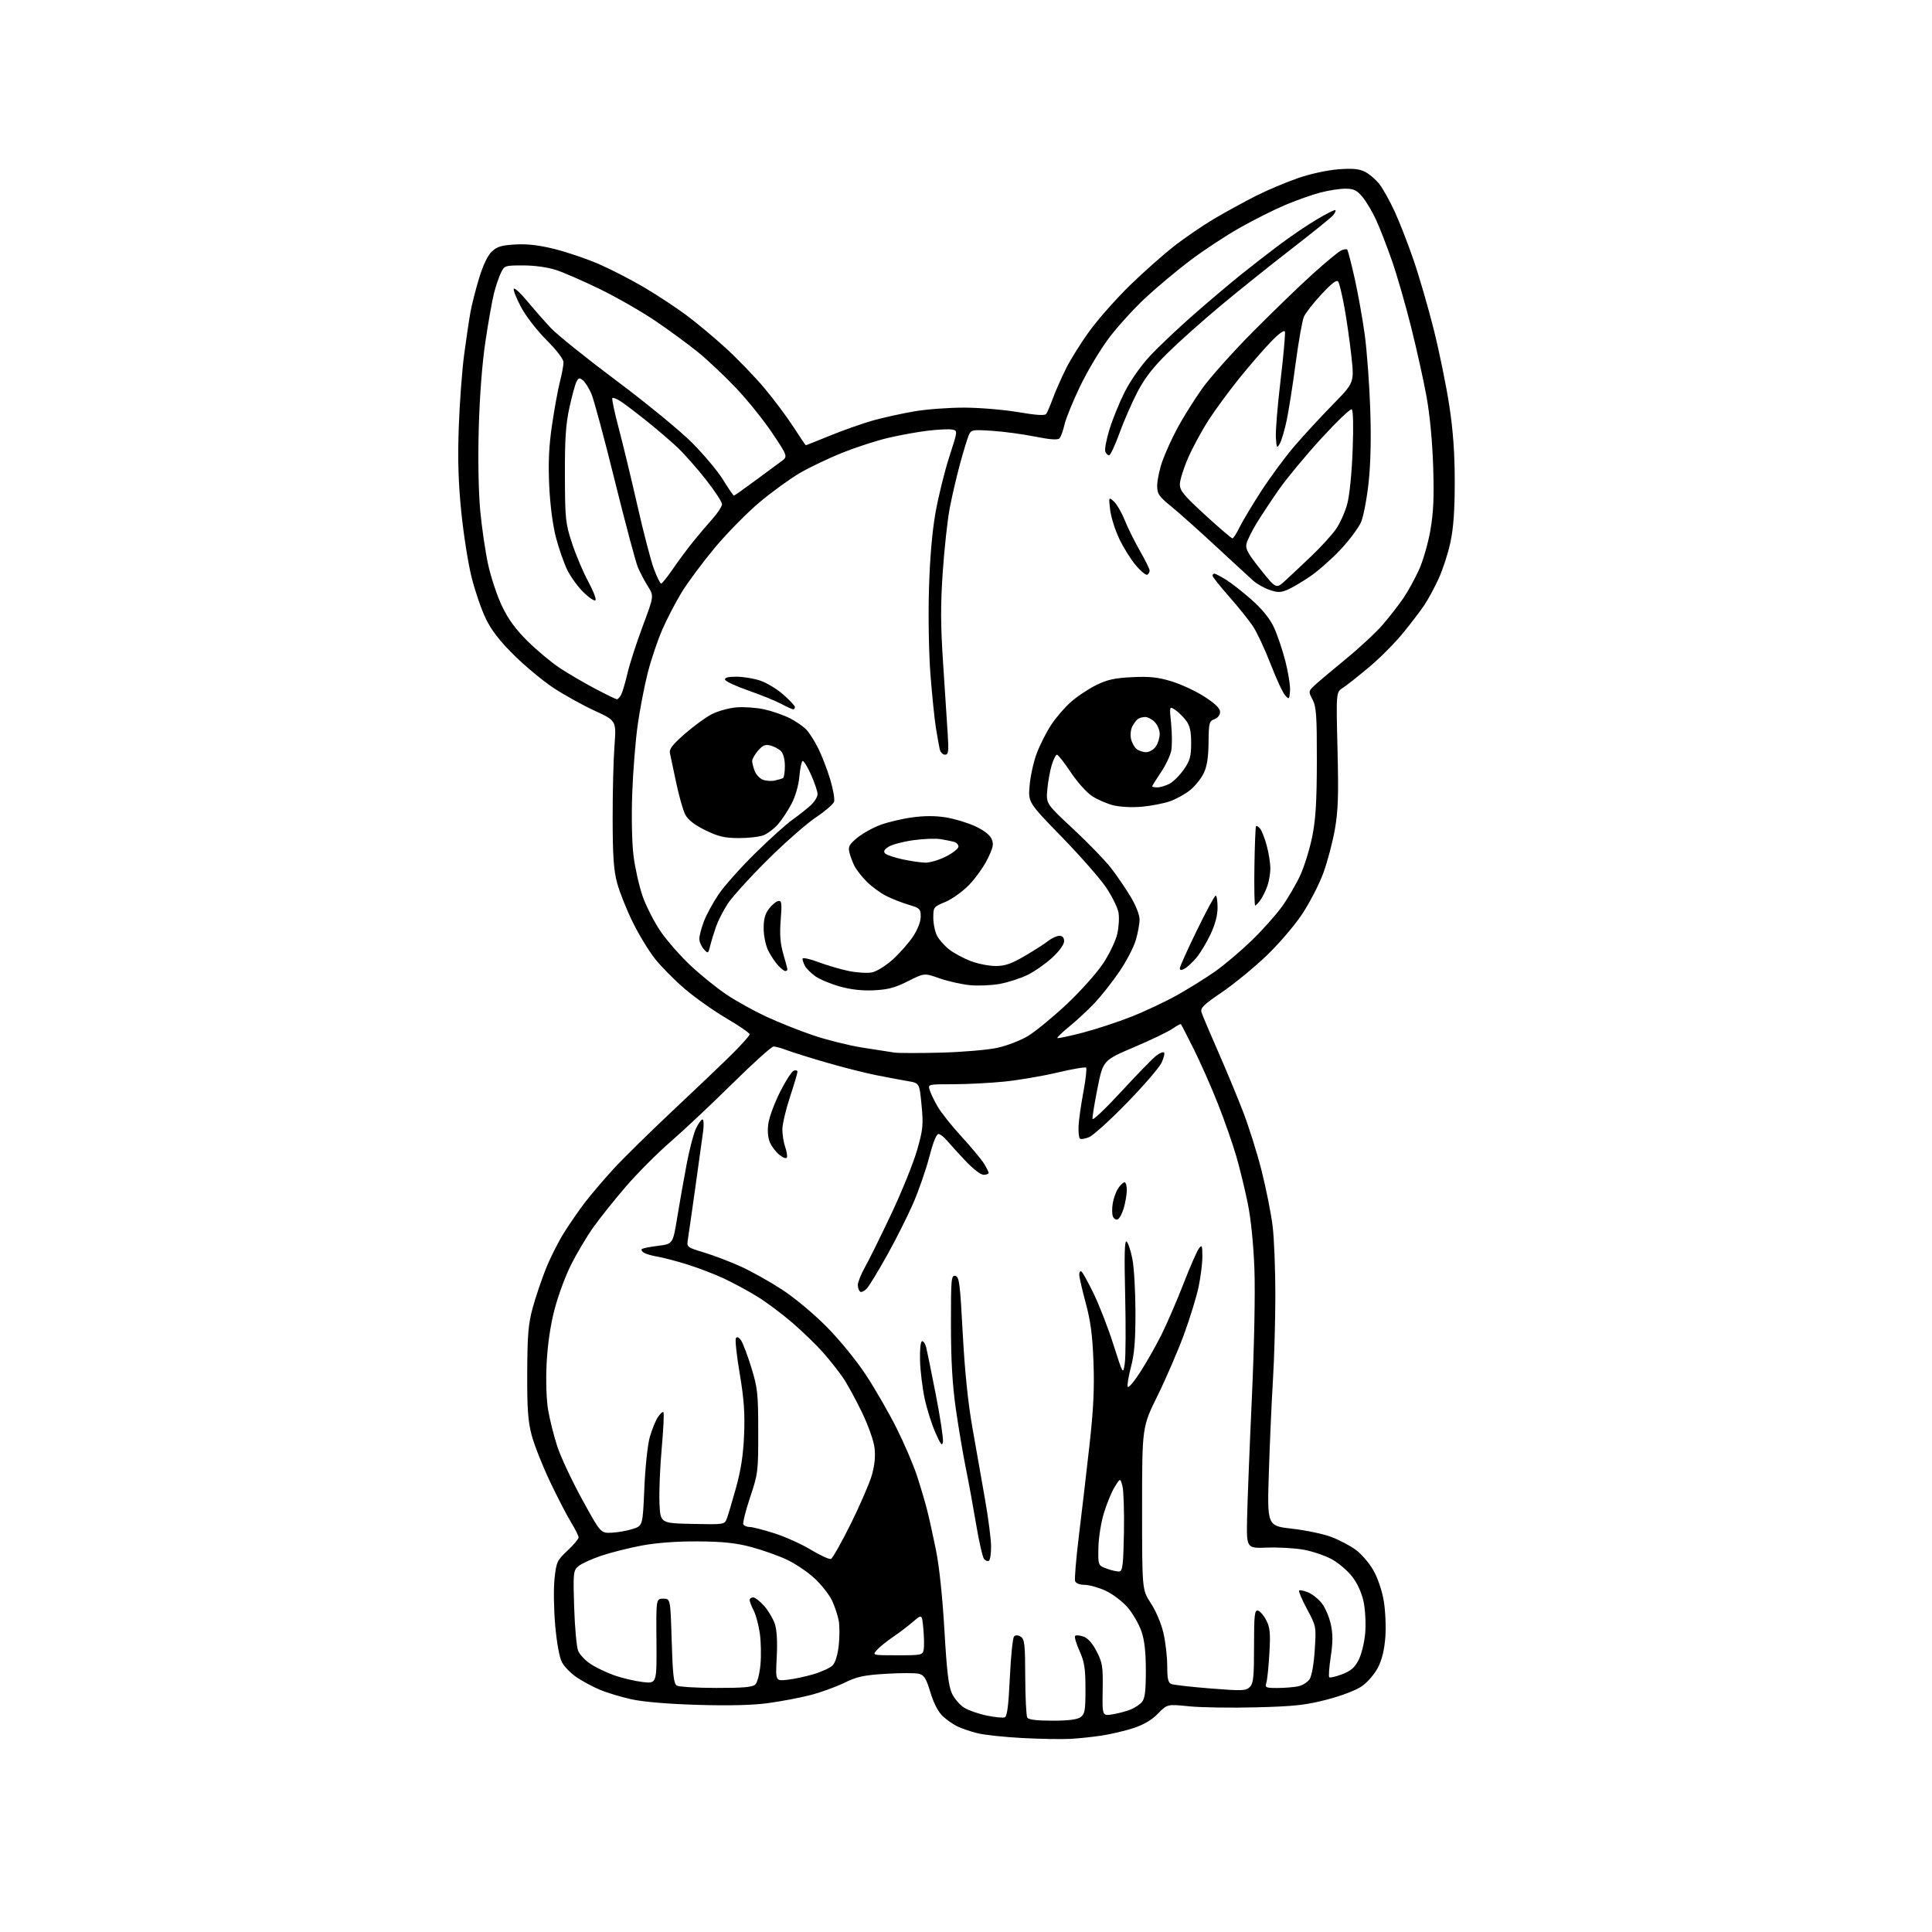 <?xml version="1.0" encoding="UTF-8" standalone="no"?>
<svg 
  version="1.1" 
  xmlns="http://www.w3.org/2000/svg" 
  xmlns:xlink="http://www.w3.org/1999/xlink" 
  xmlns:svg="http://www.w3.org/2000/svg"
  xmlns:rdf="http://www.w3.org/1999/02/22-rdf-syntax-ns#"
  xmlns:cc="http://creativecommons.org/ns#"
  xmlns:dc="http://purl.org/dc/elements/1.1/"
  viewBox="0 0 768 768"
  width="768"
  height="768"
>
<style>svg {background-color: white; }</style>"
<path stroke="none" fill="black" fill-rule="evenodd" d="M425.50,691.23C422.20,691.42 413.65,691.27 406.50,690.90C399.35,690.53 391.25,689.66 388.50,688.97C385.75,688.28 382.15,687.05 380.50,686.24C378.85,685.43 376.24,683.60 374.71,682.16C372.95,680.51 371.16,677.06 369.86,672.77C368.15,667.14 367.37,665.88 365.26,665.35C363.86,665.00 357.98,665.00 352.19,665.36C343.32,665.90 340.68,666.47 335.51,669.00C332.13,670.64 326.02,672.84 321.93,673.88C317.84,674.92 310.37,676.33 305.32,677.02C299.22,677.85 289.82,678.08 277.32,677.71C265.47,677.35 255.72,676.53 251.00,675.49C246.88,674.57 241.25,672.88 238.50,671.73C235.75,670.58 231.59,668.34 229.25,666.77C226.91,665.19 224.26,662.47 223.35,660.71C222.36,658.80 221.30,652.92 220.69,646.01C220.14,639.68 220.02,631.35 220.44,627.50C221.15,620.91 221.45,620.26 225.60,616.38C228.02,614.11 230.00,611.76 230.00,611.14C230.00,610.53 228.67,607.86 227.04,605.21C225.41,602.56 221.62,595.24 218.63,588.95C215.64,582.65 212.36,574.35 211.34,570.50C209.86,564.87 209.52,559.99 209.58,545.50C209.65,530.45 210.01,526.24 211.78,519.80C212.94,515.57 215.30,508.59 217.01,504.30C218.73,500.01 221.98,493.57 224.22,490.00C226.47,486.43 230.21,481.02 232.52,478.00C234.84,474.98 239.83,469.10 243.62,464.95C247.40,460.80 258.14,450.23 267.49,441.45C276.83,432.68 287.52,422.48 291.24,418.78C294.96,415.09 298.00,411.65 298.00,411.15C298.00,410.64 293.89,407.81 288.86,404.86C283.83,401.91 276.40,396.66 272.33,393.20C268.27,389.73 262.91,384.33 260.42,381.20C257.93,378.06 253.90,371.45 251.48,366.50C249.05,361.55 246.28,354.57 245.32,351.00C243.95,345.92 243.56,340.35 243.54,325.50C243.52,315.05 243.84,302.00 244.26,296.50C245.02,286.50 245.02,286.50 236.38,282.52C231.63,280.33 224.31,276.28 220.12,273.52C215.93,270.76 208.86,264.90 204.40,260.50C198.68,254.85 195.38,250.59 193.15,246.00C191.41,242.43 188.87,235.05 187.50,229.62C186.12,224.18 184.27,212.48 183.38,203.62C182.19,191.86 181.92,182.77 182.36,170.00C182.70,160.38 183.66,147.32 184.50,141.00C185.34,134.68 186.47,127.04 187.02,124.03C187.57,121.02 189.12,114.92 190.48,110.48C192.04,105.34 193.88,101.52 195.52,99.98C197.60,98.02 199.40,97.49 204.89,97.18C209.67,96.91 214.32,97.45 220.58,99.02C225.47,100.24 233.37,102.94 238.13,105.00C242.89,107.07 251.00,111.25 256.14,114.29C261.29,117.33 268.84,122.30 272.92,125.35C277.00,128.39 284.10,134.32 288.69,138.53C293.29,142.74 300.14,149.86 303.90,154.34C307.67,158.83 312.85,165.76 315.42,169.75C317.99,173.74 320.21,177.00 320.34,177.00C320.47,177.00 324.89,175.24 330.15,173.09C335.42,170.94 343.05,168.26 347.11,167.12C351.18,165.99 358.50,164.38 363.38,163.53C368.27,162.69 377.27,162.02 383.38,162.04C389.50,162.06 399.13,162.87 404.79,163.84C411.88,165.05 415.33,165.27 415.87,164.55C416.30,163.97 417.47,161.25 418.48,158.50C419.48,155.75 421.85,150.35 423.76,146.50C425.67,142.65 430.07,135.68 433.54,131.00C437.01,126.33 444.04,118.41 449.17,113.42C454.30,108.42 462.02,101.56 466.32,98.17C470.61,94.77 477.96,89.74 482.64,86.97C487.33,84.21 494.84,80.09 499.33,77.83C503.82,75.57 511.32,72.40 516.00,70.79C520.94,69.09 527.66,67.63 532.05,67.30C537.90,66.87 540.31,67.11 542.75,68.37C544.48,69.27 547.04,71.49 548.43,73.32C549.82,75.15 552.51,79.99 554.40,84.07C556.28,88.16 559.65,96.78 561.87,103.24C564.10,109.70 567.73,122.19 569.94,130.99C572.14,139.79 574.93,153.40 576.12,161.24C577.65,171.35 578.28,180.16 578.28,191.50C578.29,202.78 577.78,209.86 576.58,215.50C575.65,219.90 573.53,226.43 571.89,230.00C570.24,233.57 567.69,238.30 566.22,240.50C564.75,242.70 560.94,247.70 557.75,251.61C554.57,255.52 548.49,261.64 544.23,265.20C539.98,268.77 535.29,272.47 533.81,273.42C531.12,275.15 531.12,275.15 531.68,297.83C532.14,316.15 531.94,322.26 530.63,329.69C529.75,334.75 527.68,342.55 526.05,347.02C524.42,351.49 520.61,358.88 517.58,363.43C514.47,368.10 508.20,375.39 503.20,380.15C498.32,384.79 490.42,391.24 485.66,394.48C478.35,399.44 477.08,400.70 477.63,402.44C477.98,403.57 480.84,410.35 483.99,417.50C487.13,424.65 491.63,435.45 493.98,441.50C496.34,447.55 499.74,458.35 501.54,465.50C503.34,472.65 505.30,482.55 505.90,487.50C506.50,492.45 506.98,504.82 506.97,515.00C506.96,525.17 506.53,540.25 506.02,548.50C505.51,556.75 504.78,573.19 504.40,585.03C503.70,606.57 503.70,606.57 513.60,607.68C519.05,608.30 526.04,609.76 529.14,610.93C532.25,612.11 536.62,614.39 538.87,616.02C541.11,617.64 544.28,621.31 545.91,624.17C547.67,627.24 549.37,632.25 550.07,636.41C550.72,640.28 551.00,646.78 550.69,650.85C550.32,655.81 549.35,659.79 547.76,662.87C546.46,665.41 543.62,668.72 541.45,670.24C539.11,671.88 533.41,674.07 527.50,675.61C519.09,677.80 514.63,678.29 499.50,678.69C489.60,678.95 477.56,678.77 472.76,678.29C464.01,677.40 464.01,677.40 460.32,681.18C457.85,683.71 454.64,685.61 450.57,686.94C447.23,688.03 441.57,689.37 438.00,689.91C434.43,690.45 428.80,691.05 425.50,691.23zM418.37,684.00C424.78,684.00 428.21,683.56 429.56,682.58C431.25,681.34 431.50,679.92 431.49,671.33C431.48,663.15 431.08,660.62 429.10,656.22C427.80,653.32 427.02,650.64 427.38,650.28C427.74,649.92 429.24,650.05 430.71,650.57C432.45,651.18 434.28,653.24 435.94,656.47C438.24,660.94 438.48,662.46 438.33,671.79C438.16,682.15 438.16,682.15 442.33,681.46C444.62,681.09 447.85,680.22 449.50,679.54C451.15,678.86 453.17,677.50 454.00,676.50C455.12,675.15 455.49,672.05 455.49,664.10C455.48,656.55 454.97,652.03 453.71,648.39C452.73,645.58 450.29,641.36 448.27,639.00C446.26,636.65 442.34,633.67 439.56,632.37C436.78,631.08 433.02,630.02 431.22,630.01C429.29,630.00 427.71,629.41 427.38,628.55C427.08,627.76 427.76,619.55 428.90,610.30C430.03,601.06 431.92,584.95 433.08,574.50C434.67,560.27 435.07,551.99 434.68,541.50C434.29,530.85 433.55,525.23 431.60,518.00C430.19,512.77 429.03,507.69 429.02,506.69C429.01,505.70 429.39,505.12 429.86,505.42C430.34,505.71 432.54,509.68 434.76,514.25C436.98,518.81 440.51,527.93 442.61,534.52C446.43,546.50 446.43,546.50 447.11,542.00C447.49,539.52 447.56,527.38 447.27,515.00C446.88,498.39 447.04,492.77 447.87,493.55C448.49,494.12 449.52,497.27 450.16,500.55C450.80,503.82 451.34,513.25 451.36,521.50C451.38,532.74 450.94,538.19 449.61,543.25C448.63,546.96 448.03,550.56 448.26,551.25C448.50,551.94 450.73,549.35 453.22,545.50C455.71,541.65 459.54,534.90 461.73,530.50C463.92,526.10 467.84,517.02 470.45,510.32C473.05,503.62 475.80,497.32 476.56,496.32C477.79,494.69 477.94,495.01 477.97,499.29C477.99,501.93 477.32,507.38 476.49,511.40C475.66,515.42 473.01,524.07 470.60,530.61C468.18,537.15 463.46,548.07 460.11,554.89C454.00,567.27 454.00,567.27 454.00,599.65C454.00,632.03 454.00,632.03 457.46,637.27C459.42,640.23 461.59,645.32 462.45,649.00C463.29,652.58 463.98,658.49 463.99,662.14C464.00,667.47 464.34,668.92 465.70,669.44C466.64,669.80 473.65,670.59 481.27,671.20C493.84,672.19 495.29,672.14 496.82,670.61C498.24,669.19 498.50,666.69 498.50,654.44C498.50,642.10 498.72,639.99 500.00,640.23C500.82,640.38 502.32,642.08 503.32,644.00C504.84,646.93 505.06,649.06 504.61,657.00C504.32,662.23 503.79,667.51 503.43,668.75C502.80,670.87 503.05,671.00 507.76,671.00C510.50,671.00 514.19,670.71 515.94,670.36C517.70,670.01 519.79,668.73 520.58,667.51C521.44,666.20 522.28,661.47 522.63,655.90C523.23,646.51 523.23,646.49 519.56,639.64C517.54,635.86 516.13,632.54 516.42,632.25C516.70,631.97 518.33,632.31 520.03,633.01C521.73,633.72 524.21,635.71 525.53,637.45C526.85,639.19 528.43,642.93 529.04,645.76C529.86,649.58 529.85,652.91 528.99,658.55C528.36,662.74 528.09,666.42 528.40,666.73C528.70,667.04 531.00,666.51 533.50,665.55C537.02,664.21 538.52,662.90 540.09,659.82C541.22,657.60 542.38,652.86 542.69,649.16C543.00,645.50 542.72,639.94 542.07,636.82C541.33,633.26 539.65,629.52 537.57,626.80C535.75,624.41 532.06,621.27 529.38,619.81C526.70,618.36 521.67,616.65 518.21,616.03C514.75,615.41 508.22,615.03 503.71,615.20C495.50,615.50 495.50,615.50 495.74,603.50C495.88,596.90 496.72,575.52 497.62,556.00C498.58,535.03 499.00,513.95 498.65,504.50C498.29,494.77 497.27,484.61 496.05,478.58C494.95,473.12 492.89,464.63 491.47,459.71C490.05,454.79 486.73,445.30 484.09,438.63C481.44,431.96 477.14,422.23 474.52,417.00C471.91,411.77 469.62,407.34 469.44,407.14C469.26,406.94 467.79,407.72 466.17,408.88C464.56,410.03 457.67,413.34 450.87,416.24C438.50,421.50 438.50,421.50 436.29,432.50C435.08,438.55 434.18,444.09 434.29,444.80C434.41,445.52 439.60,440.57 445.84,433.80C452.08,427.04 458.28,420.66 459.64,419.63C460.99,418.60 462.38,418.05 462.73,418.39C463.07,418.74 462.61,420.60 461.69,422.53C460.77,424.45 454.60,431.60 447.97,438.41C441.34,445.22 434.58,451.35 432.93,452.03C431.28,452.71 429.63,452.96 429.26,452.59C428.88,452.22 428.65,450.02 428.74,447.71C428.83,445.39 429.68,439.34 430.63,434.26C431.58,429.18 432.08,424.75 431.74,424.41C431.41,424.07 426.26,424.95 420.31,426.36C414.37,427.77 404.84,429.39 399.14,429.96C393.45,430.53 384.31,431.00 378.83,431.00C368.96,431.00 368.87,431.02 369.54,433.25C369.91,434.49 371.32,437.45 372.69,439.82C374.05,442.20 378.34,447.60 382.22,451.82C386.09,456.05 390.10,460.85 391.13,462.50C392.15,464.15 392.99,465.84 393.00,466.25C393.00,466.66 392.09,467.00 390.99,467.00C389.82,467.00 386.69,464.56 383.59,461.25C380.62,458.09 377.37,454.51 376.35,453.29C375.33,452.08 373.91,450.95 373.19,450.79C372.30,450.59 371.07,453.57 369.38,460.00C368.01,465.23 365.09,473.60 362.89,478.61C360.70,483.63 356.11,492.73 352.70,498.85C349.29,504.96 345.70,510.89 344.72,512.02C343.75,513.16 342.51,513.81 341.97,513.48C341.44,513.15 341.00,511.95 341.00,510.81C341.00,509.67 342.30,506.44 343.89,503.62C345.48,500.80 350.18,491.29 354.34,482.48C358.49,473.68 363.08,462.33 364.53,457.27C366.92,448.94 367.09,447.24 366.33,439.31C365.50,430.56 365.50,430.56 361.00,429.78C358.52,429.36 352.90,428.30 348.50,427.44C344.10,426.57 335.10,424.29 328.50,422.38C321.90,420.46 314.80,418.24 312.73,417.44C310.66,416.65 308.31,416.00 307.51,416.00C306.71,416.00 299.34,422.64 291.13,430.75C282.92,438.86 271.90,449.23 266.63,453.79C261.36,458.35 253.29,466.45 248.70,471.79C244.11,477.13 238.25,484.47 235.69,488.11C233.12,491.75 229.19,498.37 226.96,502.84C224.72,507.31 221.76,515.36 220.38,520.73C218.76,527.00 217.66,534.64 217.29,542.05C216.95,549.06 217.19,556.33 217.90,560.55C218.55,564.37 220.19,570.89 221.55,575.03C222.91,579.17 227.34,588.62 231.40,596.03C238.78,609.50 238.78,609.50 243.24,609.27C245.70,609.15 249.46,608.47 251.60,607.77C255.50,606.50 255.50,606.50 256.14,591.50C256.51,582.98 257.45,574.20 258.32,571.19C259.16,568.27 260.60,564.74 261.51,563.35C262.42,561.96 263.41,561.08 263.72,561.39C264.03,561.70 263.72,568.15 263.04,575.72C262.36,583.30 261.96,593.10 262.15,597.50C262.50,605.50 262.50,605.50 275.26,605.78C287.73,606.05 288.03,606.01 288.89,603.78C289.38,602.53 291.02,597.00 292.55,591.50C294.55,584.31 295.46,578.35 295.79,570.29C296.14,561.67 295.74,556.07 294.05,546.06C292.84,538.91 292.15,532.56 292.53,531.95C292.97,531.24 293.68,531.53 294.57,532.80C295.32,533.87 297.16,538.74 298.66,543.62C301.16,551.75 301.39,553.90 301.41,569.00C301.43,584.99 301.33,585.80 298.16,595.26C296.37,600.63 295.17,605.47 295.51,606.01C295.84,606.56 296.97,607.00 298.01,607.00C299.05,607.00 303.41,608.11 307.71,609.47C312.00,610.82 318.59,613.78 322.33,616.05C326.08,618.31 329.68,619.95 330.32,619.70C330.97,619.45 334.50,613.18 338.18,605.78C341.85,598.38 345.61,589.70 346.54,586.49C347.68,582.57 348.04,579.00 347.64,575.59C347.29,572.65 345.15,566.61 342.55,561.23C340.08,556.13 336.68,549.94 334.99,547.49C333.31,545.04 329.80,540.62 327.21,537.67C324.62,534.72 319.12,529.40 315.00,525.84C310.88,522.28 304.57,517.57 301.00,515.38C297.43,513.19 291.52,509.99 287.89,508.28C284.25,506.57 277.72,504.06 273.39,502.70C269.05,501.34 263.69,499.93 261.48,499.56C259.27,499.20 256.81,498.50 256.01,498.01C255.21,497.51 254.82,496.85 255.13,496.54C255.44,496.22 258.35,495.63 261.59,495.23C267.49,494.49 267.49,494.49 269.20,484.00C270.14,478.22 271.83,468.69 272.94,462.82C274.05,456.95 275.73,450.53 276.67,448.57C277.60,446.61 278.76,445.00 279.25,445.00C279.73,445.00 279.84,447.14 279.50,449.75C279.15,452.36 277.76,462.38 276.41,472.00C275.06,481.62 273.73,490.92 273.45,492.64C272.95,495.77 272.99,495.80 280.00,497.93C283.87,499.11 290.43,501.61 294.55,503.49C298.68,505.37 305.99,509.46 310.78,512.57C315.75,515.80 323.39,522.16 328.55,527.37C333.73,532.59 340.43,540.80 344.22,546.56C347.86,552.09 353.34,561.61 356.40,567.71C359.45,573.81 363.10,582.31 364.50,586.61C365.91,590.91 367.69,596.92 368.47,599.96C369.25,603.01 370.86,610.23 372.03,616.00C373.36,622.49 374.65,634.72 375.42,648.00C376.38,664.58 377.07,670.35 378.44,673.23C379.41,675.29 381.63,677.83 383.36,678.88C385.09,679.94 389.11,681.33 392.31,681.98C395.51,682.63 398.70,682.94 399.42,682.67C400.35,682.31 400.91,677.93 401.43,666.84C401.83,658.40 402.58,651.06 403.10,650.52C403.72,649.89 404.66,649.93 405.78,650.64C407.28,651.59 407.51,653.65 407.55,666.64C407.58,674.84 407.95,682.10 408.36,682.78C408.87,683.60 412.15,684.00 418.37,684.00zM284.68,670.98C295.61,671.00 299.18,670.67 300.28,669.58C301.06,668.80 301.97,665.27 302.29,661.74C302.62,658.21 302.51,652.61 302.04,649.30C301.57,645.98 300.47,641.88 299.59,640.18C298.72,638.49 298.00,636.63 298.00,636.05C298.00,635.47 298.63,635.00 299.40,635.00C300.16,635.00 302.14,636.54 303.79,638.41C305.44,640.29 307.34,643.51 308.02,645.57C308.82,647.98 309.08,652.65 308.76,658.77C308.27,668.23 308.27,668.23 312.88,667.75C315.42,667.49 320.13,666.49 323.35,665.54C326.57,664.58 329.99,663.01 330.95,662.05C332.03,660.97 332.98,657.91 333.40,654.16C333.78,650.79 333.79,646.33 333.41,644.26C333.03,642.19 331.85,638.61 330.78,636.31C329.71,634.01 326.61,630.04 323.89,627.50C321.17,624.95 316.15,621.56 312.72,619.96C309.30,618.36 302.90,616.09 298.50,614.93C292.45,613.34 287.32,612.80 277.50,612.73C269.16,612.68 261.19,613.26 255.26,614.35C250.18,615.29 242.82,617.14 238.91,618.46C235.00,619.79 230.90,621.69 229.79,622.68C227.90,624.39 227.80,625.41 228.24,639.00C228.50,646.98 229.21,654.72 229.82,656.21C230.42,657.70 232.65,660.07 234.78,661.47C236.90,662.87 241.16,664.91 244.24,665.99C247.33,667.08 252.38,668.26 255.47,668.63C261.09,669.29 261.09,669.29 260.95,652.39C260.81,635.50 260.81,635.50 263.66,635.50C266.50,635.50 266.50,635.50 267.01,652.29C267.41,665.69 267.82,669.27 269.01,670.03C269.83,670.54 276.88,670.98 284.68,670.98zM356.73,658.00C366.35,658.00 366.78,657.91 367.18,655.75C367.41,654.51 367.35,650.82 367.05,647.55C366.50,641.61 366.50,641.61 363.00,644.63C361.07,646.29 357.48,649.03 355.00,650.71C352.52,652.39 349.64,654.72 348.60,655.88C346.69,658.00 346.69,658.00 356.73,658.00zM445.00,624.67C446.25,624.51 446.55,621.88 446.78,609.23C446.93,600.84 446.66,592.52 446.19,590.74C445.33,587.50 445.33,587.50 443.14,591.00C441.94,592.92 440.01,597.57 438.86,601.32C437.68,605.14 436.71,611.23 436.63,615.21C436.50,622.29 436.50,622.29 440.00,623.58C441.93,624.29 444.18,624.78 445.00,624.67zM393.11,620.43C392.63,620.73 391.75,620.41 391.17,619.71C390.60,619.01 389.18,612.83 388.03,605.97C386.88,599.11 385.03,589.00 383.91,583.50C382.79,578.00 381.01,567.42 379.95,560.00C378.58,550.39 378.03,540.79 378.02,526.68C378.00,508.33 378.13,506.88 379.75,507.19C381.31,507.49 381.63,509.95 382.70,530.01C383.50,544.98 384.78,557.52 386.54,567.50C387.99,575.75 390.25,588.58 391.56,596.00C392.87,603.42 393.95,611.84 393.97,614.69C393.99,617.55 393.60,620.13 393.11,620.43zM374.84,573.10C374.56,575.04 373.99,574.36 371.84,569.50C370.38,566.20 368.46,560.12 367.57,556.00C366.69,551.88 365.86,545.12 365.73,541.00C365.60,536.67 365.92,533.36 366.50,533.17C367.05,533.00 367.81,534.12 368.20,535.67C368.58,537.23 370.31,545.75 372.04,554.60C373.76,563.46 375.02,571.79 374.84,573.10zM444.24,484.75C443.56,484.98 442.72,484.43 442.38,483.54C442.03,482.64 442.01,480.31 442.33,478.35C442.65,476.39 443.61,473.71 444.48,472.39C445.34,471.08 446.49,470.00 447.02,470.00C447.56,470.00 447.97,471.46 447.92,473.25C447.88,475.04 447.31,478.26 446.66,480.42C446.01,482.58 444.92,484.53 444.24,484.75zM312.82,460.05C312.60,460.71 311.43,460.34 309.86,459.11C308.44,457.98 306.71,455.71 306.02,454.05C305.23,452.14 305.02,449.36 305.45,446.50C305.82,444.02 307.90,438.43 310.07,434.09C312.24,429.76 314.69,425.95 315.51,425.63C316.33,425.32 317.00,425.51 317.00,426.06C317.00,426.61 315.65,431.15 314.00,436.16C312.35,441.17 311.00,446.94 311.00,448.98C311.00,451.03 311.49,454.11 312.09,455.83C312.69,457.55 313.02,459.45 312.82,460.05zM374.00,418.44C382.52,418.22 392.62,417.36 396.43,416.53C400.24,415.71 405.75,413.58 408.68,411.80C411.62,410.02 418.49,404.38 423.95,399.26C429.41,394.14 435.93,386.87 438.43,383.11C440.93,379.35 443.49,374.03 444.12,371.28C444.76,368.54 444.97,364.68 444.61,362.71C444.24,360.74 442.04,356.29 439.73,352.83C437.41,349.37 429.49,340.33 422.12,332.75C408.71,318.97 408.71,318.97 409.29,312.24C409.60,308.53 410.87,302.80 412.11,299.50C413.35,296.20 415.90,291.14 417.78,288.25C419.66,285.36 423.24,281.20 425.73,279.01C428.22,276.82 432.75,273.80 435.80,272.31C440.18,270.17 443.17,269.51 450.10,269.18C457.00,268.85 460.31,269.20 465.72,270.85C469.49,271.99 475.38,274.74 478.79,276.94C483.09,279.72 485.00,281.59 485.00,283.01C485.00,284.23 484.08,285.40 482.75,285.90C480.67,286.67 480.49,287.37 480.42,295.11C480.36,300.99 479.80,304.63 478.54,307.28C477.55,309.37 475.14,312.39 473.18,314.01C471.22,315.62 467.56,317.66 465.06,318.53C462.55,319.39 457.50,320.37 453.83,320.69C449.96,321.03 445.20,320.78 442.51,320.11C439.95,319.46 436.14,317.80 434.03,316.40C431.93,315.01 428.13,310.75 425.60,306.94C423.06,303.12 420.61,300.00 420.15,300.00C419.69,300.00 418.74,301.91 418.04,304.25C417.34,306.59 416.56,310.98 416.31,314.00C415.84,319.50 415.84,319.50 426.68,329.59C432.64,335.15 439.39,342.12 441.68,345.09C443.98,348.07 447.46,353.17 449.43,356.44C451.50,359.88 453.00,363.70 453.00,365.51C453.00,367.23 452.31,370.95 451.48,373.77C450.64,376.60 447.72,382.19 444.99,386.20C442.25,390.22 437.88,395.78 435.26,398.57C432.64,401.35 428.12,405.57 425.21,407.94C422.30,410.31 420.09,412.43 420.31,412.64C420.52,412.85 425.04,411.89 430.37,410.51C435.69,409.13 444.47,406.24 449.89,404.09C455.31,401.94 463.51,398.06 468.12,395.47C472.73,392.87 479.43,388.69 483.00,386.19C486.57,383.68 493.04,378.22 497.36,374.06C501.68,369.90 507.20,363.73 509.63,360.35C512.05,356.96 515.35,351.30 516.96,347.75C518.56,344.21 520.68,337.31 521.66,332.41C523.02,325.61 523.44,318.53 523.47,302.50C523.50,284.59 523.25,281.01 521.79,278.17C520.12,274.92 520.13,274.78 522.32,272.67C523.56,271.48 529.16,266.75 534.76,262.16C540.37,257.58 547.14,251.28 549.80,248.16C552.47,245.05 556.12,240.33 557.92,237.69C559.71,235.04 562.49,229.99 564.09,226.47C565.68,222.95 567.72,215.89 568.60,210.79C569.83,203.75 570.10,197.62 569.71,185.50C569.41,175.74 568.38,164.93 567.09,157.78C565.93,151.34 563.15,138.83 560.93,129.98C558.71,121.13 555.30,109.31 553.35,103.71C551.40,98.12 548.58,90.83 547.07,87.52C545.56,84.21 543.09,80.04 541.57,78.25C539.31,75.58 538.11,75.00 534.81,75.00C532.60,75.00 528.15,75.68 524.93,76.52C521.71,77.35 515.42,79.58 510.95,81.46C506.48,83.35 498.30,87.45 492.78,90.58C487.26,93.70 478.41,99.53 473.12,103.53C467.83,107.52 459.80,114.24 455.28,118.46C450.76,122.67 444.27,129.80 440.87,134.31C437.46,138.81 432.29,147.45 429.38,153.50C426.48,159.55 423.66,166.47 423.13,168.87C422.59,171.27 421.70,173.70 421.13,174.27C420.43,174.97 417.32,174.74 411.30,173.53C406.46,172.56 398.81,171.54 394.29,171.25C386.36,170.74 386.05,170.80 385.06,173.11C384.50,174.43 382.94,179.55 381.59,184.50C380.25,189.45 378.42,197.32 377.53,202.00C376.64,206.68 375.40,218.08 374.76,227.34C373.86,240.55 373.89,248.40 374.91,263.84C375.62,274.65 376.44,287.21 376.73,291.75C377.18,298.88 377.03,300.00 375.64,300.00C374.76,300.00 373.81,298.99 373.54,297.75C373.27,296.51 372.60,292.80 372.06,289.50C371.52,286.20 370.55,276.78 369.90,268.56C369.23,259.98 368.96,245.52 369.27,234.56C369.63,221.98 370.52,211.52 371.88,203.80C373.02,197.36 375.48,187.39 377.34,181.64C380.73,171.18 380.73,171.18 378.50,170.76C377.27,170.52 372.95,170.72 368.89,171.20C364.82,171.68 357.69,172.97 353.03,174.07C348.38,175.17 340.16,177.83 334.77,179.99C329.39,182.16 321.81,185.78 317.93,188.04C314.05,190.31 306.84,195.55 301.90,199.69C296.97,203.83 289.01,211.92 284.21,217.66C279.42,223.41 273.51,231.34 271.07,235.30C268.64,239.26 265.12,246.02 263.25,250.33C261.37,254.64 258.78,262.37 257.47,267.52C256.16,272.67 254.37,281.97 253.49,288.19C252.61,294.41 251.63,306.70 251.32,315.50C250.99,324.81 251.20,335.15 251.84,340.24C252.44,345.05 254.06,352.24 255.44,356.22C256.83,360.20 260.04,366.50 262.59,370.23C265.13,373.95 270.57,380.14 274.67,383.97C278.78,387.80 285.23,392.99 289.01,395.50C292.79,398.02 299.84,401.92 304.69,404.17C309.54,406.42 317.90,409.75 323.28,411.57C328.65,413.39 337.43,415.58 342.78,416.43C348.12,417.28 353.85,418.17 355.50,418.41C357.15,418.65 365.48,418.66 374.00,418.44zM347.50,393.65C342.80,393.89 338.32,393.39 333.86,392.15C330.21,391.13 325.83,389.30 324.11,388.08C322.40,386.86 320.55,385.02 320.00,384.00C319.45,382.97 319.00,381.67 319.00,381.11C319.00,380.55 321.81,381.14 325.25,382.43C328.69,383.72 334.13,385.32 337.35,385.98C340.57,386.64 344.70,386.90 346.53,386.56C348.44,386.20 351.97,384.03 354.85,381.45C357.59,378.98 361.22,374.87 362.92,372.31C364.79,369.48 366.00,366.37 366.00,364.37C366.00,361.30 365.67,360.98 361.16,359.64C358.49,358.85 354.46,357.25 352.18,356.09C349.91,354.93 346.47,352.41 344.54,350.48C342.61,348.55 340.42,345.74 339.66,344.23C338.90,342.73 337.99,340.30 337.64,338.82C337.10,336.57 337.60,335.65 340.75,333.05C342.81,331.35 346.91,329.06 349.85,327.96C352.80,326.85 358.49,325.49 362.50,324.94C367.36,324.26 371.84,324.25 375.96,324.92C379.35,325.46 384.57,327.03 387.56,328.40C390.92,329.94 393.43,331.84 394.13,333.40C395.10,335.52 394.86,336.77 392.56,341.47C391.06,344.53 387.74,349.19 385.17,351.82C382.60,354.45 378.36,357.48 375.75,358.55C371.13,360.45 371.01,360.61 371.00,364.80C371.00,367.16 371.67,370.40 372.50,372.00C373.32,373.59 375.55,376.08 377.44,377.52C379.33,378.97 383.16,381.01 385.95,382.07C388.74,383.13 393.16,384.00 395.78,384.00C399.51,384.00 401.99,383.15 407.30,380.04C411.03,377.87 415.25,375.17 416.67,374.04C418.10,372.92 420.11,372.00 421.13,372.00C422.38,372.00 423.00,372.72 423.00,374.16C423.00,375.45 421.10,378.07 418.25,380.70C415.64,383.10 411.25,386.18 408.50,387.53C405.75,388.88 400.80,390.48 397.50,391.10C394.20,391.71 388.80,391.94 385.50,391.61C382.20,391.28 376.78,390.06 373.45,388.89C367.40,386.77 367.40,386.77 360.95,390.04C355.90,392.60 352.98,393.38 347.50,393.65zM312.17,386.00C311.72,386.00 310.42,384.99 309.29,383.75C308.16,382.51 306.42,379.93 305.44,378.00C304.43,376.05 303.61,372.21 303.57,369.33C303.52,365.55 304.07,363.39 305.61,361.33C306.76,359.77 308.44,358.36 309.33,358.18C310.75,357.90 310.87,358.82 310.34,365.72C309.89,371.52 310.16,375.05 311.37,379.19C312.27,382.28 313.00,385.08 313.00,385.40C313.00,385.73 312.63,386.00 312.17,386.00zM470.89,385.06C469.54,385.78 469.00,385.74 469.00,384.91C469.00,384.26 472.04,377.51 475.75,369.89C479.46,362.27 482.84,356.03 483.25,356.02C483.66,356.01 484.00,358.14 484.00,360.75C484.00,363.90 483.04,367.53 481.15,371.50C479.59,374.80 477.07,378.97 475.55,380.77C474.03,382.57 471.93,384.50 470.89,385.06zM282.34,375.86C281.52,379.14 281.46,379.17 279.75,377.28C278.79,376.21 278.00,374.37 278.00,373.18C278.00,371.99 278.82,368.86 279.83,366.21C280.84,363.56 283.48,358.72 285.70,355.45C287.92,352.18 294.41,344.90 300.12,339.28C305.83,333.66 312.52,327.62 315.00,325.86C317.48,324.10 320.74,321.52 322.25,320.14C323.76,318.76 325.00,316.75 325.00,315.69C325.00,314.62 323.82,311.12 322.37,307.89C320.93,304.67 319.42,302.24 319.01,302.49C318.61,302.74 318.04,305.57 317.75,308.78C317.44,312.26 316.17,316.63 314.63,319.56C313.20,322.28 310.78,325.93 309.25,327.69C307.71,329.44 305.12,331.40 303.48,332.03C301.84,332.67 297.39,333.17 293.58,333.15C287.90,333.11 285.52,332.54 280.32,329.99C275.98,327.85 273.48,325.90 272.39,323.79C271.52,322.10 269.90,316.40 268.79,311.11C267.69,305.83 266.57,300.56 266.31,299.41C265.94,297.81 267.30,296.03 272.16,291.77C275.65,288.71 280.48,285.18 282.90,283.93C285.32,282.67 289.76,281.44 292.77,281.19C295.77,280.94 300.77,281.30 303.87,281.99C306.96,282.68 311.52,284.27 314.00,285.52C316.48,286.78 319.46,288.86 320.64,290.15C321.82,291.44 323.91,294.76 325.29,297.53C326.67,300.29 328.79,305.78 329.99,309.73C331.18,313.67 331.89,317.71 331.56,318.70C331.22,319.69 327.92,322.52 324.22,325.00C320.53,327.47 311.84,335.12 304.92,342.00C298.00,348.87 290.93,356.69 289.21,359.36C287.49,362.03 285.43,366.08 284.63,368.36C283.84,370.64 282.80,374.01 282.34,375.86zM498.96,359.97C498.66,359.99 498.52,352.98 498.65,344.39C498.78,335.81 499.07,328.60 499.30,328.37C499.53,328.14 500.26,328.61 500.93,329.42C501.60,330.23 502.79,333.28 503.56,336.19C504.34,339.11 504.98,343.12 504.99,345.10C504.99,347.08 504.47,350.23 503.83,352.10C503.19,353.97 501.95,356.50 501.08,357.72C500.21,358.94 499.26,359.95 498.96,359.97zM367.78,342.92C369.59,342.96 373.30,341.87 376.03,340.48C378.76,339.10 381.00,337.33 381.00,336.55C381.00,335.77 380.21,334.92 379.25,334.65C378.29,334.39 375.88,333.90 373.90,333.57C371.92,333.24 366.98,333.44 362.93,334.01C358.88,334.58 354.49,335.76 353.18,336.62C351.46,337.74 351.09,338.49 351.87,339.27C352.46,339.86 355.55,340.91 358.73,341.59C361.90,342.27 365.98,342.87 367.78,342.92zM460.05,313.00C461.18,313.00 463.34,312.36 464.87,311.57C466.39,310.78 468.95,308.23 470.57,305.91C473.05,302.32 473.50,300.71 473.50,295.41C473.50,290.67 473.00,288.48 471.47,286.42C470.35,284.93 468.40,283.01 467.14,282.18C464.84,280.65 464.84,280.65 465.55,287.76C465.93,291.67 465.95,296.46 465.59,298.39C465.22,300.33 463.37,304.22 461.46,307.05C459.56,309.89 458.00,312.38 458.00,312.60C458.00,312.82 458.92,313.00 460.05,313.00zM308.00,310.27C309.38,309.97 310.84,309.53 311.25,309.30C311.66,309.07 312.00,306.92 312.00,304.51C312.00,301.88 311.38,299.52 310.43,298.57C309.57,297.71 307.69,296.71 306.26,296.35C304.20,295.83 303.17,296.27 301.33,298.40C300.05,299.89 299.00,301.73 299.00,302.49C299.00,303.25 299.44,305.04 299.99,306.46C300.53,307.89 301.99,309.45 303.24,309.94C304.48,310.43 306.62,310.58 308.00,310.27zM455.63,299.00C456.87,299.00 458.59,298.00 459.44,296.78C460.30,295.56 461.00,293.31 461.00,291.78C461.00,290.25 460.10,288.10 459.00,287.00C457.90,285.90 456.21,285.01 455.25,285.02C454.29,285.02 453.00,285.36 452.40,285.77C451.79,286.17 450.77,287.50 450.13,288.73C449.48,289.96 449.24,292.21 449.60,293.73C449.95,295.25 450.95,297.06 451.81,297.75C452.68,298.44 454.40,299.00 455.63,299.00zM315.25,281.96C314.84,281.93 312.70,280.95 310.50,279.78C308.30,278.60 302.48,276.24 297.57,274.53C292.66,272.82 288.46,270.87 288.24,270.21C287.96,269.37 289.35,269.00 292.74,269.00C295.44,269.00 299.72,269.71 302.27,270.58C304.81,271.44 308.94,273.95 311.44,276.16C313.95,278.37 316.00,280.58 316.00,281.08C316.00,281.59 315.66,281.98 315.25,281.96zM245.21,277.97C245.61,277.99 246.37,277.18 246.90,276.19C247.43,275.19 248.57,271.37 249.42,267.69C250.27,264.01 253.00,255.58 255.47,248.96C259.98,236.92 259.98,236.92 257.55,233.08C256.22,230.97 254.42,227.54 253.55,225.46C252.68,223.37 248.56,207.91 244.39,191.09C240.23,174.26 236.04,158.70 235.07,156.50C234.11,154.30 232.61,151.91 231.73,151.19C230.39,150.08 229.99,150.16 229.18,151.69C228.65,152.68 227.38,157.32 226.36,162.00C224.90,168.66 224.51,174.51 224.56,189.00C224.62,206.47 224.78,207.97 227.41,216.00C228.95,220.68 231.84,227.51 233.84,231.18C235.83,234.86 237.13,238.21 236.71,238.62C236.30,239.03 234.15,237.60 231.93,235.44C229.72,233.27 226.81,229.25 225.47,226.50C224.13,223.75 222.10,217.90 220.96,213.50C219.70,208.63 218.67,200.60 218.32,193.00C217.90,183.91 218.20,177.36 219.43,169.00C220.35,162.68 221.76,154.96 222.55,151.86C223.35,148.75 224.00,145.25 224.00,144.07C224.00,142.76 221.38,139.31 217.25,135.18C213.52,131.45 209.01,125.63 207.18,122.18C205.35,118.75 204.02,115.44 204.22,114.83C204.43,114.21 206.80,116.36 209.49,119.60C212.19,122.85 216.44,127.69 218.94,130.36C221.45,133.04 233.18,142.46 245.00,151.30C256.82,160.14 270.35,171.23 275.05,175.94C279.76,180.65 285.33,187.31 287.45,190.75C289.56,194.19 291.49,197.00 291.74,197.00C291.99,197.00 295.68,194.41 299.93,191.25C304.18,188.09 308.91,184.60 310.45,183.49C313.23,181.48 313.23,181.48 307.05,172.24C303.65,167.15 297.20,159.12 292.72,154.39C288.24,149.65 281.41,143.20 277.54,140.05C273.67,136.90 266.00,131.28 260.50,127.55C255.00,123.83 245.10,118.16 238.50,114.94C231.90,111.73 224.03,108.29 221.00,107.31C217.72,106.24 212.48,105.51 208.02,105.51C200.74,105.50 200.51,105.58 199.13,108.44C198.35,110.05 197.12,113.65 196.40,116.44C195.68,119.22 194.15,127.80 193.00,135.50C191.68,144.26 190.68,157.17 190.32,170.00C189.97,182.38 190.20,195.40 190.89,202.87C191.52,209.68 192.93,219.35 194.03,224.37C195.12,229.39 197.59,236.81 199.51,240.85C202.02,246.13 204.90,250.09 209.75,254.89C213.46,258.56 219.20,263.35 222.50,265.53C225.80,267.71 232.10,271.39 236.50,273.72C240.90,276.04 244.82,277.95 245.21,277.97zM512.80,274.74C512.51,278.09 512.43,278.16 510.83,276.37C509.90,275.34 507.31,269.73 505.06,263.89C502.80,258.06 499.64,251.31 498.03,248.89C496.41,246.48 492.15,241.17 488.55,237.10C484.95,233.02 482.00,229.31 482.00,228.85C482.00,228.38 482.34,228.01 482.75,228.03C483.16,228.05 485.21,229.11 487.30,230.40C489.39,231.69 493.97,235.27 497.48,238.37C501.68,242.08 504.70,245.80 506.35,249.27C507.72,252.17 509.80,258.30 510.97,262.89C512.15,267.49 512.97,272.82 512.80,274.74zM511.70,234.48C509.04,235.59 507.85,235.59 504.66,234.49C502.54,233.77 499.63,232.12 498.19,230.84C496.75,229.55 490.15,223.48 483.53,217.34C476.92,211.20 468.91,204.05 465.75,201.46C460.62,197.27 460.00,196.35 460.00,193.03C460.00,190.99 460.90,186.69 462.00,183.49C463.11,180.28 465.85,174.25 468.09,170.08C470.34,165.91 474.72,158.91 477.84,154.52C480.95,150.14 490.02,139.97 498.00,131.93C505.98,123.89 516.70,113.53 521.82,108.91C526.95,104.28 532.02,100.09 533.08,99.59C534.15,99.09 535.25,98.92 535.53,99.20C535.81,99.48 537.14,104.61 538.49,110.61C539.83,116.60 541.63,126.67 542.50,133.00C543.36,139.32 544.34,152.53 544.68,162.34C545.09,174.07 544.87,184.16 544.04,191.84C543.35,198.25 541.99,205.33 541.03,207.57C540.06,209.80 536.41,214.69 532.92,218.43C529.42,222.16 523.94,227.01 520.73,229.18C517.52,231.36 513.46,233.75 511.70,234.48zM510.89,230.83C512.87,229.01 517.57,224.60 521.33,221.02C525.09,217.43 529.47,212.62 531.07,210.33C532.67,208.04 534.69,203.54 535.55,200.33C536.47,196.92 537.36,188.03 537.70,178.90C538.06,169.40 537.92,163.07 537.33,162.71C536.81,162.38 531.34,167.62 525.18,174.34C519.03,181.07 511.49,190.15 508.43,194.53C505.37,198.92 501.36,204.97 499.52,208.00C497.67,211.03 495.87,214.65 495.52,216.05C495.00,218.15 495.98,219.97 501.08,226.36C507.28,234.12 507.28,234.12 510.89,230.83zM262.82,231.99C263.19,231.98 265.27,229.39 267.43,226.24C269.59,223.08 273.17,218.25 275.39,215.50C277.60,212.75 281.12,208.60 283.21,206.27C285.29,203.95 287.00,201.31 287.00,200.42C287.00,199.52 284.12,195.12 280.60,190.64C277.07,186.16 272.01,180.43 269.35,177.91C266.68,175.39 261.12,170.62 257.00,167.33C252.88,164.03 248.25,160.52 246.72,159.53C245.19,158.54 243.71,157.96 243.42,158.24C243.14,158.53 244.27,163.87 245.93,170.13C247.59,176.38 250.94,190.28 253.38,201.00C255.81,211.72 258.78,223.09 259.97,226.25C261.17,229.41 262.45,231.99 262.82,231.99zM456.08,228.45C455.58,228.76 453.54,227.12 451.56,224.79C449.57,222.47 446.58,217.68 444.91,214.15C443.24,210.62 441.61,205.43 441.29,202.61C440.70,197.51 440.71,197.50 442.77,199.33C443.90,200.33 445.86,203.71 447.12,206.83C448.38,209.95 451.12,215.47 453.21,219.10C455.29,222.73 457.00,226.19 457.00,226.79C457.00,227.39 456.59,228.14 456.08,228.45zM489.91,214.00C490.29,214.00 491.55,212.06 492.70,209.68C493.86,207.30 497.75,200.80 501.35,195.23C504.96,189.66 510.91,181.59 514.60,177.30C518.28,173.01 525.13,165.59 529.82,160.81C538.34,152.11 538.34,152.11 537.19,141.55C536.56,135.74 535.31,127.01 534.42,122.14C533.53,117.28 532.44,112.71 531.99,111.99C531.41,111.05 529.57,112.42 525.34,116.94C522.13,120.39 518.97,124.43 518.32,125.92C517.67,127.42 516.20,135.70 515.05,144.33C513.91,152.95 512.30,163.19 511.48,167.07C510.67,170.95 509.44,175.11 508.75,176.32C507.60,178.33 507.48,178.16 507.18,174.00C507.00,171.53 507.83,161.31 509.03,151.30C510.22,141.28 511.00,132.51 510.77,131.81C510.51,131.03 508.28,132.67 505.07,136.01C502.16,139.03 496.52,145.56 492.53,150.51C488.53,155.47 483.09,162.89 480.42,167.01C477.76,171.13 474.10,177.88 472.30,182.00C470.50,186.12 469.02,190.85 469.01,192.50C469.00,195.04 470.58,196.95 479.10,204.75C484.66,209.84 489.52,214.00 489.91,214.00zM440.87,181.00C440.36,181.00 439.68,180.33 439.37,179.51C439.05,178.70 439.78,174.78 440.99,170.81C442.19,166.85 444.93,160.11 447.07,155.85C449.42,151.20 453.47,145.43 457.23,141.40C460.68,137.71 468.45,130.36 474.50,125.06C480.55,119.77 488.88,112.72 493.00,109.41C497.12,106.09 504.10,100.67 508.50,97.37C512.90,94.06 519.63,89.49 523.46,87.22C527.28,84.94 530.61,83.28 530.85,83.52C531.09,83.76 530.69,84.67 529.95,85.56C529.22,86.44 521.84,92.40 513.56,98.81C505.28,105.21 492.65,115.32 485.50,121.28C478.35,127.24 468.81,135.73 464.31,140.16C458.33,146.03 455.03,150.29 452.11,155.90C449.91,160.14 446.69,167.51 444.96,172.30C443.23,177.08 441.39,181.00 440.87,181.00z" />

</svg>